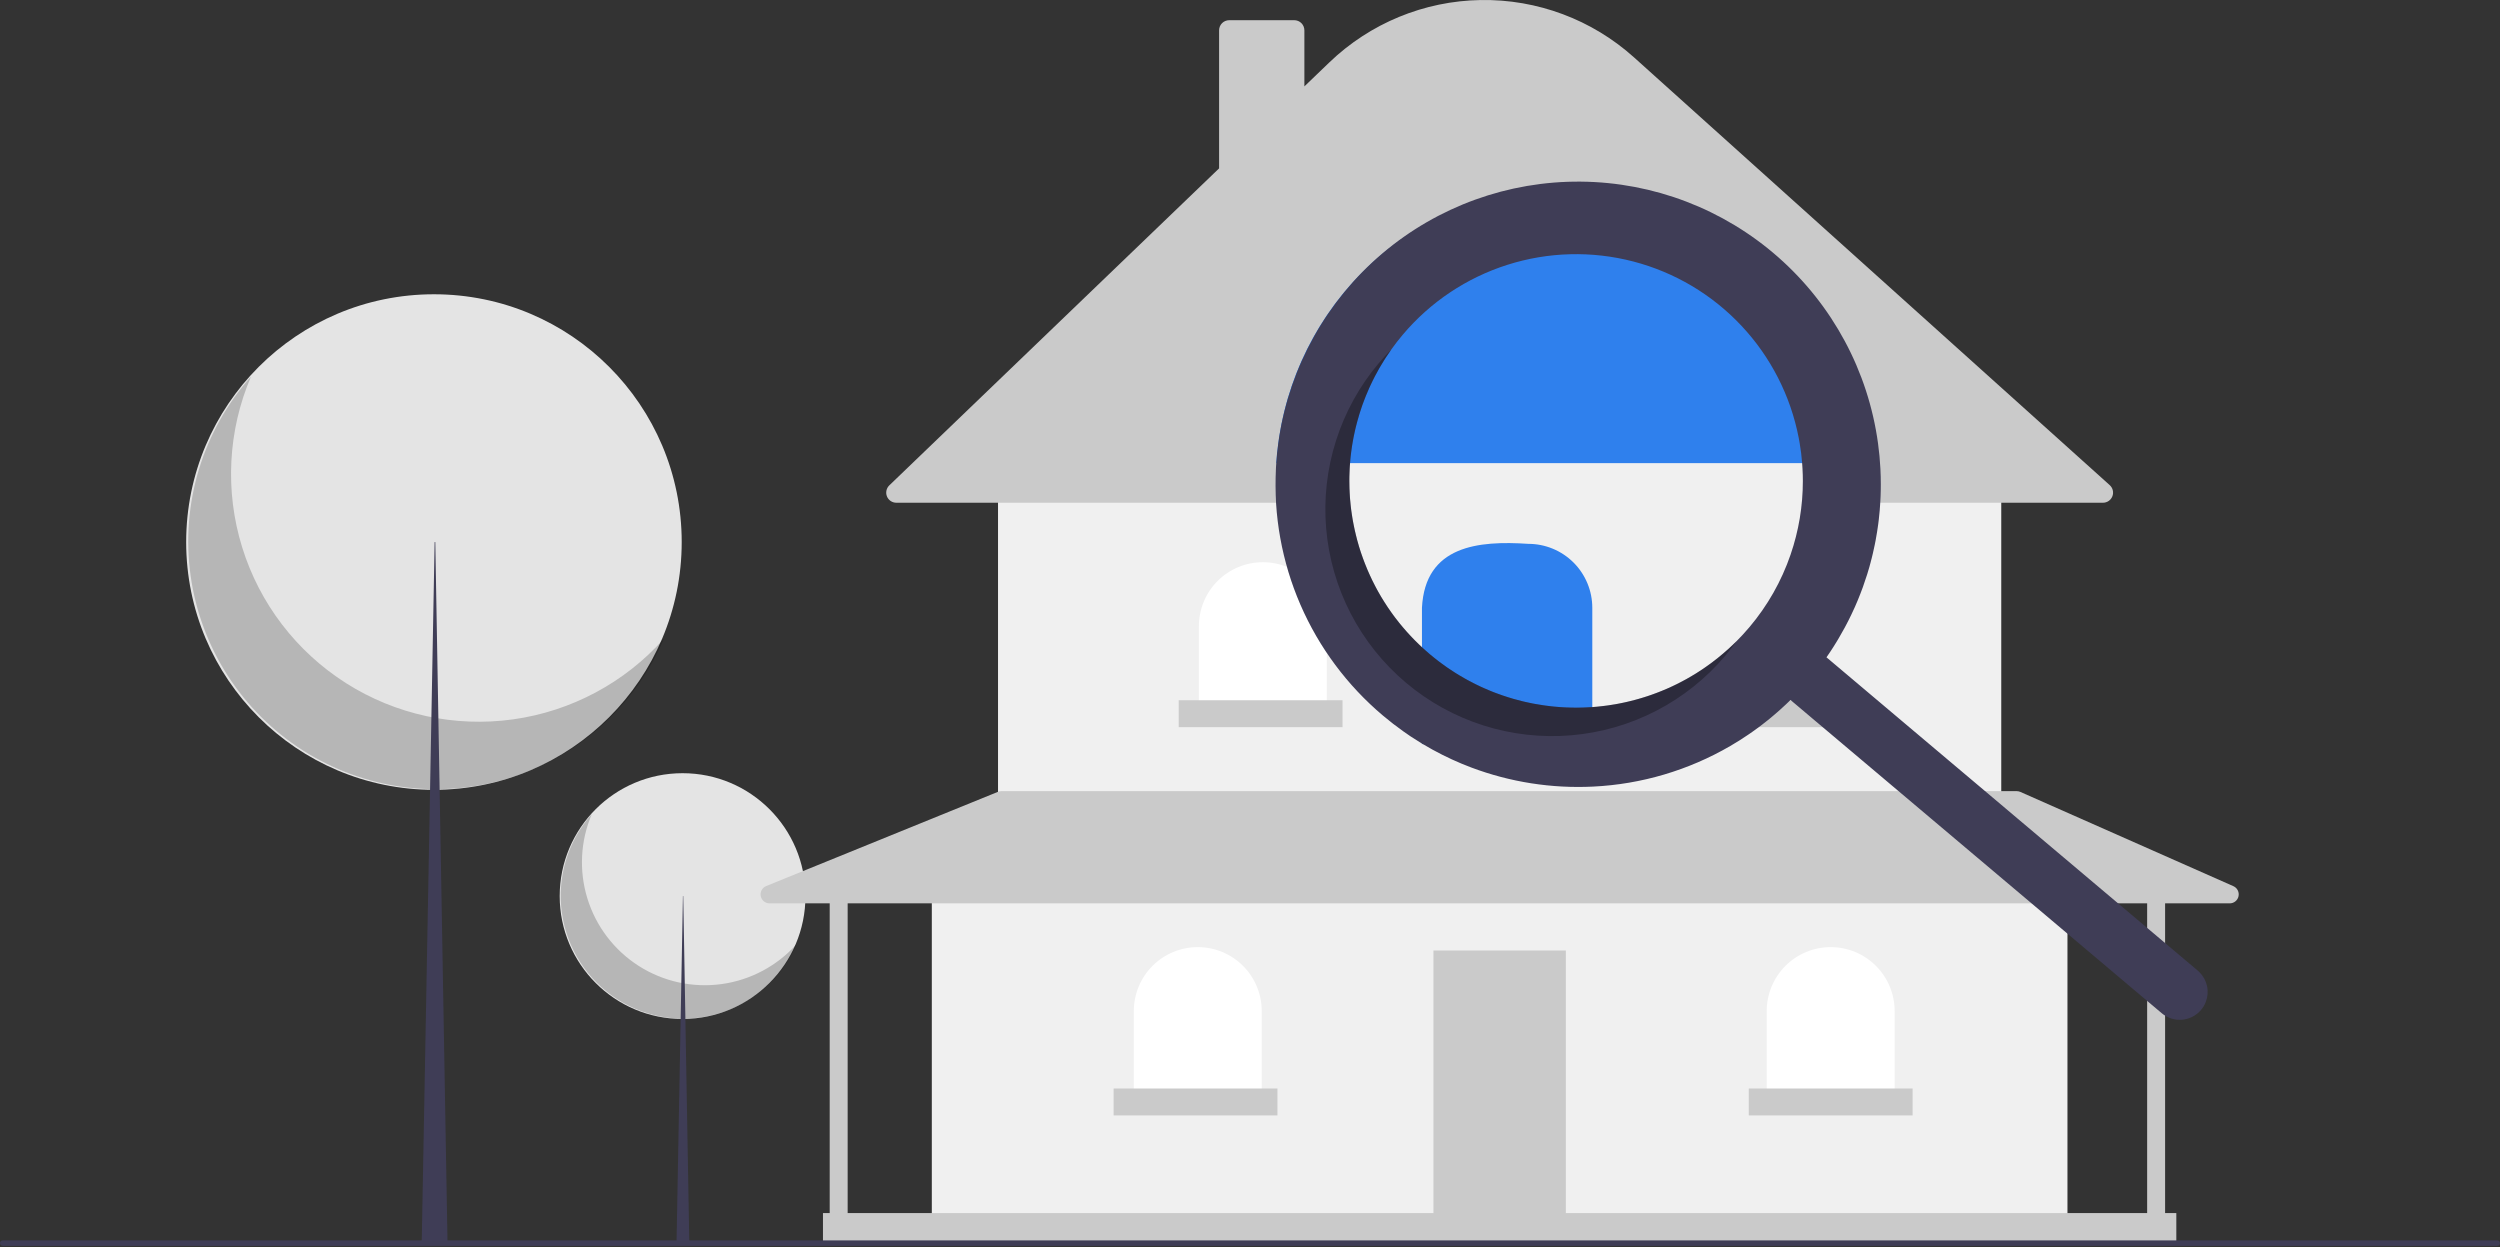<svg width="493" height="246" viewBox="0 0 493 246" fill="none" xmlns="http://www.w3.org/2000/svg">
<rect x="0" y="0" width="493" height="246" fill="#333333" stroke="none"/>
<g clip-path="url(#clip0_5412_2954)">
<path d="M134.605 200.942C147.989 200.942 158.838 190.092 158.838 176.708C158.838 163.324 147.989 152.475 134.605 152.475C121.221 152.475 110.371 163.324 110.371 176.708C110.371 190.092 121.221 200.942 134.605 200.942Z" fill="#E4E4E4"/>
<path opacity="0.2" d="M116.712 160.523C114.451 165.811 114.145 171.73 115.847 177.223C117.549 182.716 121.148 187.425 126.002 190.508C130.857 193.591 136.649 194.848 142.344 194.053C148.04 193.259 153.267 190.465 157.092 186.172C155.711 189.402 153.645 192.294 151.035 194.646C148.426 196.999 145.336 198.756 141.98 199.796C138.625 200.836 135.083 201.133 131.601 200.669C128.118 200.204 124.778 198.987 121.813 197.104C118.847 195.22 116.327 192.714 114.426 189.76C112.525 186.805 111.289 183.473 110.804 179.993C110.318 176.514 110.595 172.97 111.616 169.608C112.636 166.246 114.375 163.147 116.712 160.523Z" fill="black"/>
<path d="M134.672 176.709H134.738L135.936 245.415H133.406L134.672 176.709Z" fill="#3F3D56"/>
<path d="M85.573 155.75C112.557 155.75 134.432 133.875 134.432 106.891C134.432 79.906 112.557 58.031 85.573 58.031C58.589 58.031 36.714 79.906 36.714 106.891C36.714 133.875 58.589 155.75 85.573 155.75Z" fill="#E4E4E4"/>
<path opacity="0.2" d="M49.498 74.256C44.94 84.917 44.322 96.85 47.754 107.925C51.185 119 58.443 128.493 68.229 134.71C78.016 140.926 89.694 143.46 101.177 141.858C112.66 140.256 123.199 134.624 130.912 125.967C128.128 132.48 123.961 138.311 118.7 143.054C113.439 147.797 107.21 151.339 100.444 153.436C93.678 155.532 86.537 156.133 79.516 155.196C72.495 154.259 65.761 151.806 59.782 148.008C53.803 144.211 48.721 139.158 44.888 133.202C41.056 127.245 38.564 120.526 37.586 113.51C36.607 106.495 37.166 99.351 39.223 92.573C41.28 85.794 44.786 79.544 49.498 74.256Z" fill="black"/>
<path d="M85.707 106.891H85.842L88.258 245.415H83.157L85.707 106.891Z" fill="#3F3D56"/>
<path d="M407.704 173.715H183.754V240.103H407.704V173.715Z" fill="#F0F0F0"/>
<path d="M308.786 187.436H282.673V240.104H308.786V187.436Z" fill="#CACACA"/>
<path d="M394.648 95.377H196.811V156.454H394.648V95.377Z" fill="#F0F0F0"/>
<path d="M414.705 99.14H176.753C176.356 99.14 175.968 99.021 175.639 98.799C175.309 98.576 175.054 98.261 174.906 97.892C174.757 97.524 174.723 97.119 174.806 96.731C174.889 96.342 175.087 95.988 175.373 95.712L240.405 33.203V5.975C240.406 5.447 240.616 4.941 240.989 4.567C241.363 4.194 241.869 3.984 242.397 3.983H255.232C255.76 3.984 256.266 4.194 256.64 4.567C257.013 4.941 257.223 5.447 257.224 5.975V17.037L262.136 12.316C270.174 4.589 280.838 0.191 291.986 0.006C303.134 -0.179 313.938 3.861 322.229 11.316L416.036 95.667C416.336 95.936 416.547 96.29 416.641 96.682C416.735 97.074 416.709 97.485 416.564 97.861C416.42 98.237 416.165 98.561 415.833 98.789C415.501 99.017 415.108 99.14 414.705 99.14Z" fill="#CACACA"/>
<path d="M249.037 110.867C250.693 110.867 252.333 111.193 253.864 111.827C255.394 112.461 256.785 113.39 257.956 114.562C259.127 115.733 260.056 117.123 260.69 118.654C261.324 120.184 261.65 121.824 261.65 123.481V140.521H236.423V123.481C236.423 121.824 236.749 120.184 237.383 118.654C238.017 117.123 238.946 115.733 240.117 114.562C241.289 113.39 242.679 112.461 244.21 111.827C245.74 111.193 247.38 110.867 249.037 110.867Z" fill="white"/>
<path d="M295.729 111.09C299.074 111.09 302.283 112.419 304.648 114.784C307.014 117.15 308.343 120.358 308.343 123.704V140.743H283.115V123.704C283.115 120.358 284.444 117.15 286.81 114.784C289.175 112.419 292.384 111.09 295.729 111.09Z" fill="white"/>
<path d="M342.422 111.311C345.768 111.311 348.976 112.639 351.342 115.005C353.707 117.371 355.036 120.579 355.036 123.924V140.964H329.809V123.924C329.809 120.579 331.138 117.371 333.503 115.005C335.869 112.639 339.077 111.311 342.422 111.311Z" fill="white"/>
<path d="M361.01 186.771C364.356 186.771 367.564 188.1 369.93 190.466C372.295 192.831 373.624 196.04 373.624 199.385V216.425H348.396V199.385C348.396 196.04 349.725 192.831 352.091 190.466C354.457 188.1 357.665 186.771 361.01 186.771Z" fill="white"/>
<path d="M236.202 186.771C239.547 186.771 242.755 188.1 245.121 190.466C247.486 192.831 248.815 196.04 248.815 199.385V216.425H223.588V199.385C223.588 197.729 223.914 196.089 224.548 194.558C225.182 193.028 226.111 191.637 227.282 190.466C228.454 189.295 229.844 188.366 231.375 187.732C232.905 187.098 234.545 186.771 236.202 186.771Z" fill="white"/>
<path d="M440.423 174.752L398.412 156.163C398.187 156.063 397.943 156.012 397.696 156.012H197.481C197.253 156.012 197.026 156.056 196.814 156.142L151.086 174.731C150.706 174.885 150.391 175.167 150.196 175.529C150 175.89 149.937 176.307 150.015 176.71C150.094 177.113 150.31 177.476 150.627 177.737C150.944 177.998 151.342 178.141 151.753 178.141H163.617V239.218H162.289V245.415H429.17V239.218H426.957V178.141H439.706C440.112 178.141 440.506 178.002 440.821 177.746C441.137 177.49 441.355 177.134 441.439 176.737C441.522 176.34 441.467 175.926 441.282 175.564C441.098 175.203 440.794 174.916 440.423 174.752ZM423.417 239.218H167.158V178.141H423.417V239.218Z" fill="#CACACA"/>
<path d="M264.748 138.088H232.439V143.399H264.748V138.088Z" fill="#CACACA"/>
<path d="M312.106 138.088H279.797V143.399H312.106V138.088Z" fill="#CACACA"/>
<path d="M359.462 138.088H327.153V143.399H359.462V138.088Z" fill="#CACACA"/>
<path d="M377.165 214.654H344.856V219.965H377.165V214.654Z" fill="#CACACA"/>
<path d="M251.912 214.654H219.604V219.965H251.912V214.654Z" fill="#CACACA"/>
<path d="M492.458 245.686H0.542C0.399 245.686 0.261 245.629 0.159 245.527C0.057 245.426 0 245.288 0 245.144C0 245 0.057 244.862 0.159 244.76C0.261 244.659 0.399 244.602 0.542 244.602H492.458C492.601 244.602 492.739 244.659 492.841 244.76C492.943 244.862 493 245 493 245.144C493 245.288 492.943 245.426 492.841 245.527C492.739 245.629 492.601 245.686 492.458 245.686Z" fill="#3F3D56"/>
<path d="M368.729 94.467C368.729 94.814 368.724 95.167 368.718 95.514C368.713 95.931 368.702 96.344 368.686 96.761C368.669 97.125 368.653 97.483 368.631 97.841C368.566 99.039 368.463 100.232 368.322 101.431C368.29 101.735 368.252 102.033 368.208 102.337C368.176 102.57 368.143 102.809 368.105 103.047C368.067 103.313 368.029 103.579 367.986 103.844C367.899 104.408 367.802 104.973 367.693 105.537C367.639 105.819 367.585 106.101 367.525 106.383C367.411 106.941 367.286 107.505 367.156 108.064C367.145 108.107 367.135 108.156 367.124 108.2C367.059 108.476 366.994 108.747 366.923 109.024C366.901 109.105 366.885 109.181 366.858 109.263C366.809 109.469 366.755 109.675 366.701 109.881C366.625 110.168 366.549 110.45 366.467 110.738C366.337 111.182 366.207 111.622 366.072 112.066C366.055 112.113 366.04 112.16 366.028 112.207C365.768 113.048 365.491 113.878 365.187 114.702C365.03 115.136 364.862 115.576 364.694 116.009C364.526 116.443 364.352 116.877 364.173 117.306C364 117.723 363.821 118.141 363.642 118.553C363.598 118.651 363.555 118.748 363.506 118.846C363.316 119.274 363.121 119.692 362.92 120.11C362.915 120.115 362.915 120.126 362.91 120.131C362.752 120.468 362.584 120.804 362.416 121.135C362.416 121.145 362.412 121.154 362.405 121.162C362.243 121.487 362.074 121.813 361.901 122.133L361.624 122.659L361.592 122.718C361.245 123.364 360.887 124.004 360.507 124.638C360.426 124.779 360.344 124.92 360.263 125.056C360.182 125.197 360.095 125.338 360.008 125.473C359.954 125.571 359.894 125.669 359.829 125.766C359.715 125.951 359.601 126.141 359.482 126.325C359.46 126.363 359.433 126.401 359.411 126.439C359.205 126.759 358.999 127.073 358.793 127.393C358.538 127.778 358.278 128.158 358.012 128.538L352.122 137.964L351.867 137.752L351.797 137.687H351.791L351.558 137.492L350.918 136.95C350.723 137.139 350.533 137.329 350.338 137.514C350.262 137.59 350.181 137.66 350.105 137.736C350.045 137.79 349.991 137.844 349.931 137.899C339.748 147.843 326.203 153.601 311.977 154.034H311.961C301.192 154.329 290.531 151.813 281.03 146.734C280.819 146.625 280.613 146.517 280.407 146.392C279.17 145.719 277.961 145.009 276.773 144.25C276.767 144.244 276.762 144.244 276.757 144.239C275.379 143.262 274.034 142.221 272.721 141.115C265.68 135.18 260.11 127.694 256.446 119.245C252.783 110.796 251.127 101.613 251.608 92.417C251.624 92.053 251.646 91.695 251.673 91.332C251.76 90.02 251.893 88.713 252.074 87.411C252.123 87.047 252.177 86.684 252.231 86.326H368.176C368.404 87.986 368.561 89.654 368.648 91.332C368.702 92.379 368.729 93.42 368.729 94.467Z" fill="#F0F0F0"/>
<path d="M368.176 86.326C366.089 72.445 359.089 59.773 348.451 50.615C337.813 41.457 324.241 36.42 310.204 36.42C296.166 36.42 282.595 41.457 271.956 50.615C261.318 59.773 254.319 72.445 252.231 86.326C252.177 86.684 252.123 87.047 252.074 87.411C251.895 88.713 251.762 90.02 251.673 91.332H368.648C368.561 89.656 368.404 87.988 368.176 86.326Z" fill="#2F80ED"/>
<path d="M314.001 146.732H280.409V119.86C281.029 107.58 291.525 106.588 301.388 107.247C303.044 107.247 304.684 107.573 306.215 108.207C307.745 108.841 309.136 109.77 310.307 110.941C311.478 112.112 312.407 113.503 313.041 115.033C313.675 116.564 314.001 118.204 314.001 119.86V146.732Z" fill="#2F80ED"/>
<path d="M280.406 127.626V127.631C280.406 127.637 280.411 127.637 280.416 127.637L280.406 127.626ZM266.896 86.326C266.874 86.461 266.847 86.597 266.825 86.732C266.847 86.597 266.874 86.461 266.901 86.326H266.896ZM266.223 91.332C266.207 91.538 266.191 91.744 266.18 91.95C266.191 91.744 266.207 91.538 266.229 91.332C266.228 91.293 266.229 91.255 266.234 91.218C266.229 91.256 266.229 91.294 266.223 91.332ZM280.406 127.631C280.406 127.637 280.411 127.637 280.416 127.637L280.406 127.626V127.631ZM266.896 86.326C266.874 86.461 266.847 86.597 266.825 86.732C266.847 86.597 266.874 86.461 266.901 86.326H266.896ZM266.18 91.95C266.191 91.744 266.207 91.538 266.229 91.332C266.228 91.293 266.229 91.255 266.234 91.218C266.229 91.256 266.229 91.294 266.223 91.332C266.207 91.538 266.191 91.744 266.18 91.95ZM433.735 191.721C433.629 191.609 433.517 191.504 433.398 191.407L433.393 191.401L406.536 168.736L405.841 168.151L403.2 165.921L402.538 165.363L398.774 162.185L397.744 161.317L395.613 159.516L394.522 158.594L384.239 149.922L378.344 144.949L377.552 144.282L360.181 129.622C360.446 129.242 360.707 128.862 360.962 128.477C361.168 128.157 361.374 127.843 361.58 127.523C361.601 127.485 361.629 127.447 361.65 127.409C361.77 127.224 361.883 127.035 361.997 126.85C362.063 126.753 362.122 126.655 362.176 126.557C362.263 126.422 362.35 126.281 362.431 126.14C362.513 126.004 362.594 125.863 362.675 125.722C363.055 125.088 363.413 124.448 363.76 123.802L363.793 123.743L364.069 123.217C364.243 122.897 364.411 122.571 364.574 122.246C364.58 122.238 364.584 122.229 364.584 122.219C364.753 121.888 364.921 121.552 365.078 121.215C365.083 121.21 365.083 121.199 365.089 121.194C365.289 120.776 365.485 120.358 365.675 119.93C365.723 119.832 365.767 119.735 365.81 119.637C365.989 119.225 366.168 118.807 366.342 118.39C366.521 117.961 366.694 117.527 366.862 117.093C367.031 116.66 367.199 116.22 367.356 115.786C367.654 114.957 367.934 114.125 368.197 113.291C368.209 113.244 368.223 113.197 368.24 113.15C368.376 112.706 368.506 112.266 368.636 111.822C368.717 111.534 368.793 111.252 368.869 110.965C368.923 110.759 368.978 110.553 369.026 110.346C369.053 110.265 369.07 110.189 369.091 110.108C369.162 109.831 369.227 109.56 369.292 109.284C369.303 109.24 369.314 109.191 369.325 109.148C369.455 108.589 369.58 108.025 369.693 107.467C369.753 107.185 369.807 106.903 369.861 106.621C369.965 106.057 370.068 105.492 370.154 104.928C370.198 104.663 370.236 104.397 370.274 104.131C370.312 103.893 370.344 103.654 370.377 103.421C370.42 103.117 370.458 102.819 370.491 102.515C370.632 101.316 370.735 100.123 370.8 98.924C370.821 98.567 370.838 98.209 370.854 97.845C370.87 97.428 370.881 97.015 370.887 96.598C370.892 96.251 370.897 95.898 370.897 95.551C370.897 94.504 370.87 93.463 370.816 92.416C370.729 90.74 370.572 89.072 370.344 87.41C368.401 73.209 361.412 60.18 350.654 50.707C339.897 41.234 326.09 35.949 311.756 35.817C297.423 35.685 283.521 40.716 272.591 49.99C261.661 59.264 254.434 72.162 252.23 86.326C252.176 86.684 252.122 87.047 252.073 87.41C251.894 88.712 251.76 90.019 251.672 91.332C251.645 91.695 251.623 92.053 251.607 92.416C251.126 101.613 252.782 110.795 256.445 119.244C260.109 127.694 265.679 135.179 272.721 141.114C274.033 142.221 275.378 143.262 276.756 144.238C276.761 144.244 276.766 144.244 276.772 144.249C277.233 144.575 277.694 144.894 278.16 145.209C278.903 145.697 279.652 146.174 280.406 146.63C280.465 146.662 280.525 146.7 280.585 146.733C281.235 147.124 281.892 147.498 282.548 147.861H282.553C284.996 149.204 287.532 150.371 290.141 151.354C297.796 154.234 305.96 155.515 314.129 155.118H314.145C323.68 154.657 332.964 151.909 341.214 147.107C342.413 146.413 343.595 145.67 344.751 144.878C345.038 144.683 345.331 144.482 345.613 144.282C345.96 144.037 346.307 143.783 346.654 143.528C346.66 143.528 346.66 143.522 346.665 143.522C346.691 143.501 346.718 143.481 346.746 143.463C346.98 143.284 347.218 143.105 347.446 142.931C347.506 142.888 347.565 142.844 347.625 142.796C347.641 142.785 347.655 142.772 347.668 142.758C347.804 142.66 347.934 142.551 348.07 142.448C348.205 142.345 348.335 142.237 348.471 142.128C348.494 142.114 348.516 142.098 348.536 142.08C348.688 141.955 348.84 141.836 348.992 141.711C349.149 141.586 349.301 141.456 349.447 141.331C349.599 141.206 349.746 141.082 349.898 140.951C350.028 140.843 350.163 140.729 350.293 140.61C350.337 140.577 350.375 140.539 350.418 140.501C350.435 140.485 350.453 140.471 350.472 140.458C350.651 140.306 350.825 140.149 350.998 139.991C351.042 139.954 351.08 139.916 351.123 139.878C351.389 139.639 351.655 139.4 351.915 139.151C351.975 139.097 352.04 139.037 352.099 138.983C352.159 138.928 352.213 138.874 352.273 138.82C352.349 138.744 352.43 138.674 352.506 138.598C352.701 138.413 352.891 138.223 353.087 138.034L353.726 138.576L353.96 138.771H353.965L354.036 138.836L354.291 139.048L358.076 142.248L358.158 142.318L358.223 142.367L358.651 142.73L359.508 143.457L360.365 144.178L360.49 144.282L364.476 147.644L365.029 148.111L368.875 151.354L388.779 168.151L389.473 168.736L416.716 191.721L423.701 197.617L426.299 199.808C426.85 200.274 427.488 200.628 428.176 200.848C428.864 201.067 429.589 201.15 430.309 201.089C431.029 201.029 431.73 200.827 432.371 200.495C433.013 200.164 433.583 199.709 434.049 199.157C434.439 198.699 434.749 198.178 434.966 197.617C435.36 196.621 435.453 195.532 435.234 194.484C435.015 193.437 434.494 192.476 433.735 191.721ZM276.631 65.998C282.072 59.55 289.226 54.773 297.267 52.219C305.308 49.665 313.907 49.437 322.072 51.563C330.236 53.689 337.633 58.081 343.407 64.233C349.181 70.384 353.097 78.043 354.703 86.326C354.773 86.689 354.838 87.047 354.898 87.41C355.12 88.707 355.283 90.019 355.381 91.332C355.408 91.695 355.435 92.053 355.451 92.416C355.5 93.23 355.522 94.049 355.522 94.862C355.525 99.797 354.707 104.698 353.103 109.365V109.37C351.31 114.603 348.556 119.455 344.984 123.678C344.908 123.764 344.832 123.857 344.751 123.943C344.035 124.789 343.281 125.603 342.505 126.379C342.5 126.384 342.494 126.395 342.489 126.4C342.223 126.666 341.952 126.937 341.681 127.187C341.128 127.724 340.564 128.233 339.989 128.721C339.126 129.475 338.242 130.182 337.337 130.842C337.033 131.064 336.729 131.281 336.42 131.498C336.116 131.715 335.807 131.921 335.498 132.127C334.88 132.54 334.251 132.936 333.616 133.31C333.301 133.5 332.976 133.684 332.656 133.863C332.336 134.047 332.011 134.221 331.685 134.389C331.36 134.563 331.034 134.731 330.704 134.893C330.047 135.224 329.386 135.533 328.713 135.821C328.377 135.973 328.041 136.114 327.704 136.244C327.493 136.331 327.287 136.418 327.075 136.493C326.993 136.532 326.907 136.564 326.82 136.591C326.706 136.64 326.593 136.683 326.479 136.721C326.442 136.738 326.404 136.752 326.365 136.765C326.131 136.857 325.904 136.938 325.665 137.02C325.323 137.144 324.982 137.258 324.635 137.367C324.288 137.481 323.946 137.589 323.599 137.687C323.252 137.795 322.899 137.893 322.552 137.985C322.199 138.083 321.852 138.175 321.5 138.256C321.126 138.354 320.751 138.441 320.372 138.522C320.041 138.598 319.715 138.663 319.385 138.723C319.075 138.788 318.761 138.842 318.452 138.896C318.018 138.972 317.584 139.043 317.145 139.102C316.906 139.14 316.673 139.173 316.434 139.194C316.331 139.211 316.234 139.221 316.136 139.232C315.832 139.276 315.528 139.308 315.23 139.335C315.149 139.341 315.073 139.352 314.997 139.357C314.666 139.39 314.33 139.417 313.999 139.444C313.289 139.493 312.584 139.525 311.873 139.541C311.515 139.547 311.152 139.552 310.794 139.552C310.436 139.552 310.078 139.547 309.72 139.536C309.72 139.536 309.72 139.541 309.714 139.536C309.709 139.541 309.709 139.541 309.704 139.536C309.703 139.537 309.702 139.537 309.701 139.538C309.7 139.538 309.699 139.538 309.698 139.538C309.697 139.538 309.696 139.538 309.695 139.538C309.694 139.537 309.693 139.537 309.693 139.536C309.675 139.541 309.656 139.541 309.639 139.536C309.384 139.536 309.129 139.525 308.879 139.509C308.695 139.503 308.505 139.498 308.315 139.482C308.06 139.471 307.805 139.455 307.55 139.433C307.469 139.433 307.388 139.422 307.306 139.417C307.268 139.416 307.23 139.412 307.193 139.406C306.932 139.384 306.666 139.362 306.406 139.335C306.276 139.325 306.14 139.314 306.01 139.297C305.614 139.254 305.218 139.205 304.828 139.151C304.383 139.097 303.938 139.032 303.499 138.95C303.293 138.923 303.092 138.885 302.892 138.847C302.626 138.804 302.36 138.755 302.094 138.701C301.818 138.647 301.541 138.592 301.264 138.527C301.042 138.478 300.814 138.43 300.592 138.375C300.484 138.354 300.375 138.327 300.272 138.3C299.703 138.164 299.138 138.017 298.58 137.855C298.227 137.757 297.875 137.654 297.528 137.546C297.05 137.399 296.579 137.242 296.107 137.074C295.922 137.014 295.743 136.949 295.559 136.879C295.375 136.819 295.196 136.748 295.011 136.678C294.843 136.618 294.675 136.553 294.512 136.488C294.241 136.385 293.975 136.277 293.709 136.168C293.162 135.946 292.625 135.712 292.088 135.463C291.784 135.317 291.48 135.176 291.182 135.029C290.005 134.46 288.846 133.827 287.706 133.131C287.424 132.963 287.142 132.784 286.86 132.605C286.507 132.388 286.165 132.16 285.824 131.932C285.634 131.802 285.449 131.677 285.265 131.547C284.923 131.309 284.587 131.064 284.256 130.82C284.083 130.696 283.909 130.566 283.741 130.435C283.139 129.98 282.548 129.502 281.968 129.014C281.691 128.781 281.414 128.543 281.143 128.299C281.029 128.201 280.915 128.098 280.801 127.995C280.671 127.875 280.541 127.761 280.416 127.637L280.406 127.626C280.216 127.458 280.026 127.279 279.841 127.1C279.554 126.829 279.272 126.552 279.001 126.27C278.719 125.994 278.448 125.706 278.182 125.424C277.911 125.142 277.65 124.855 277.396 124.562C277.135 124.274 276.88 123.981 276.631 123.683C276.387 123.401 276.148 123.108 275.92 122.821C275.367 122.137 274.839 121.441 274.337 120.733C274.103 120.407 273.881 120.082 273.664 119.751C273.431 119.415 273.208 119.073 272.997 118.731C272.775 118.39 272.563 118.043 272.357 117.69C272.352 117.678 272.344 117.667 272.335 117.657C271.929 116.969 271.538 116.274 271.175 115.569C270.8 114.854 270.448 114.13 270.117 113.4C269.949 113.037 269.786 112.668 269.634 112.299C269.32 111.556 269.027 110.813 268.756 110.059C268.62 109.696 268.495 109.332 268.371 108.963C268.367 108.939 268.359 108.915 268.349 108.893C268.1 108.145 267.872 107.391 267.671 106.631C267.666 106.621 267.666 106.61 267.66 106.599C267.557 106.225 267.46 105.85 267.373 105.471C267.286 105.14 267.21 104.809 267.14 104.473C267.058 104.099 266.977 103.724 266.906 103.345C266.868 103.149 266.831 102.954 266.798 102.759C266.765 102.596 266.738 102.428 266.711 102.266C266.684 102.103 266.657 101.935 266.63 101.767C266.575 101.436 266.527 101.105 266.483 100.774C266.429 100.383 266.386 99.993 266.342 99.597C266.293 99.125 266.25 98.653 266.212 98.176C266.185 97.856 266.169 97.531 266.153 97.205C266.136 96.907 266.12 96.609 266.115 96.31C266.109 96.295 266.109 96.277 266.115 96.262C266.114 96.261 266.113 96.26 266.113 96.259C266.112 96.258 266.112 96.257 266.112 96.256C266.112 96.255 266.112 96.254 266.113 96.253C266.113 96.252 266.114 96.251 266.115 96.251C266.109 96.245 266.109 96.245 266.115 96.24C266.114 96.239 266.113 96.238 266.113 96.237C266.112 96.237 266.112 96.236 266.112 96.234C266.112 96.234 266.112 96.233 266.113 96.232C266.113 96.231 266.114 96.23 266.115 96.229C266.109 96.11 266.104 95.99 266.104 95.871C266.093 95.519 266.087 95.166 266.087 94.814C266.087 94.493 266.093 94.179 266.098 93.859C266.109 93.414 266.125 92.969 266.147 92.525C266.147 92.427 266.158 92.335 266.163 92.237C266.169 92.14 266.174 92.047 266.18 91.95C266.191 91.744 266.207 91.538 266.229 91.332C266.228 91.293 266.229 91.255 266.234 91.218C266.25 90.984 266.272 90.751 266.293 90.518C266.337 90.052 266.391 89.58 266.451 89.113C266.483 88.88 266.51 88.647 266.548 88.414C266.57 88.251 266.597 88.083 266.624 87.915C266.646 87.747 266.673 87.579 266.706 87.41C266.744 87.188 266.782 86.96 266.825 86.732C266.847 86.597 266.874 86.461 266.901 86.326C267.004 85.783 267.118 85.241 267.243 84.699C267.367 84.151 267.508 83.609 267.66 83.066C267.807 82.518 267.969 81.971 268.143 81.423C268.224 81.146 268.311 80.875 268.409 80.604C268.588 80.056 268.777 79.514 268.989 78.977C269.087 78.711 269.19 78.44 269.304 78.174C269.521 77.637 269.748 77.1 269.981 76.574C270.101 76.308 270.22 76.043 270.35 75.777C270.594 75.251 270.849 74.725 271.126 74.21C271.392 73.683 271.679 73.168 271.972 72.658C272.265 72.149 272.568 71.639 272.889 71.134C273.035 70.885 273.198 70.63 273.366 70.386C273.691 69.887 274.033 69.388 274.38 68.9C275.08 67.913 275.834 66.942 276.631 65.998ZM266.223 91.332C266.207 91.538 266.191 91.744 266.18 91.95C266.191 91.744 266.207 91.538 266.229 91.332C266.228 91.293 266.229 91.255 266.234 91.218C266.229 91.256 266.229 91.294 266.223 91.332ZM266.896 86.326C266.874 86.461 266.847 86.597 266.825 86.732C266.847 86.597 266.874 86.461 266.901 86.326H266.896ZM280.406 127.626V127.631C280.406 127.637 280.411 127.637 280.416 127.637L280.406 127.626Z" fill="#3F3D56"/>
<path opacity="0.3" d="M281.968 129.015C273.39 121.776 267.847 111.575 266.441 100.439C265.036 89.302 267.87 78.044 274.38 68.9C273.525 69.761 272.698 70.663 271.9 71.606C268.113 76.094 265.247 81.284 263.466 86.88C261.685 92.475 261.023 98.367 261.519 104.218C262.015 110.07 263.658 115.766 266.355 120.983C269.053 126.199 272.751 130.833 277.239 134.62C286.303 142.268 298.034 146.002 309.852 145.001C321.669 144 332.605 138.345 340.253 129.281C341.049 128.338 341.799 127.371 342.503 126.382C334.584 134.338 323.964 139.025 312.749 139.513C301.535 140.001 290.547 136.254 281.968 129.015Z" fill="black"/>
</g>
<defs>
<clipPath id="clip0_5412_2954">
<rect width="493" height="245.686" fill="white"/>
</clipPath>
</defs>
</svg>
